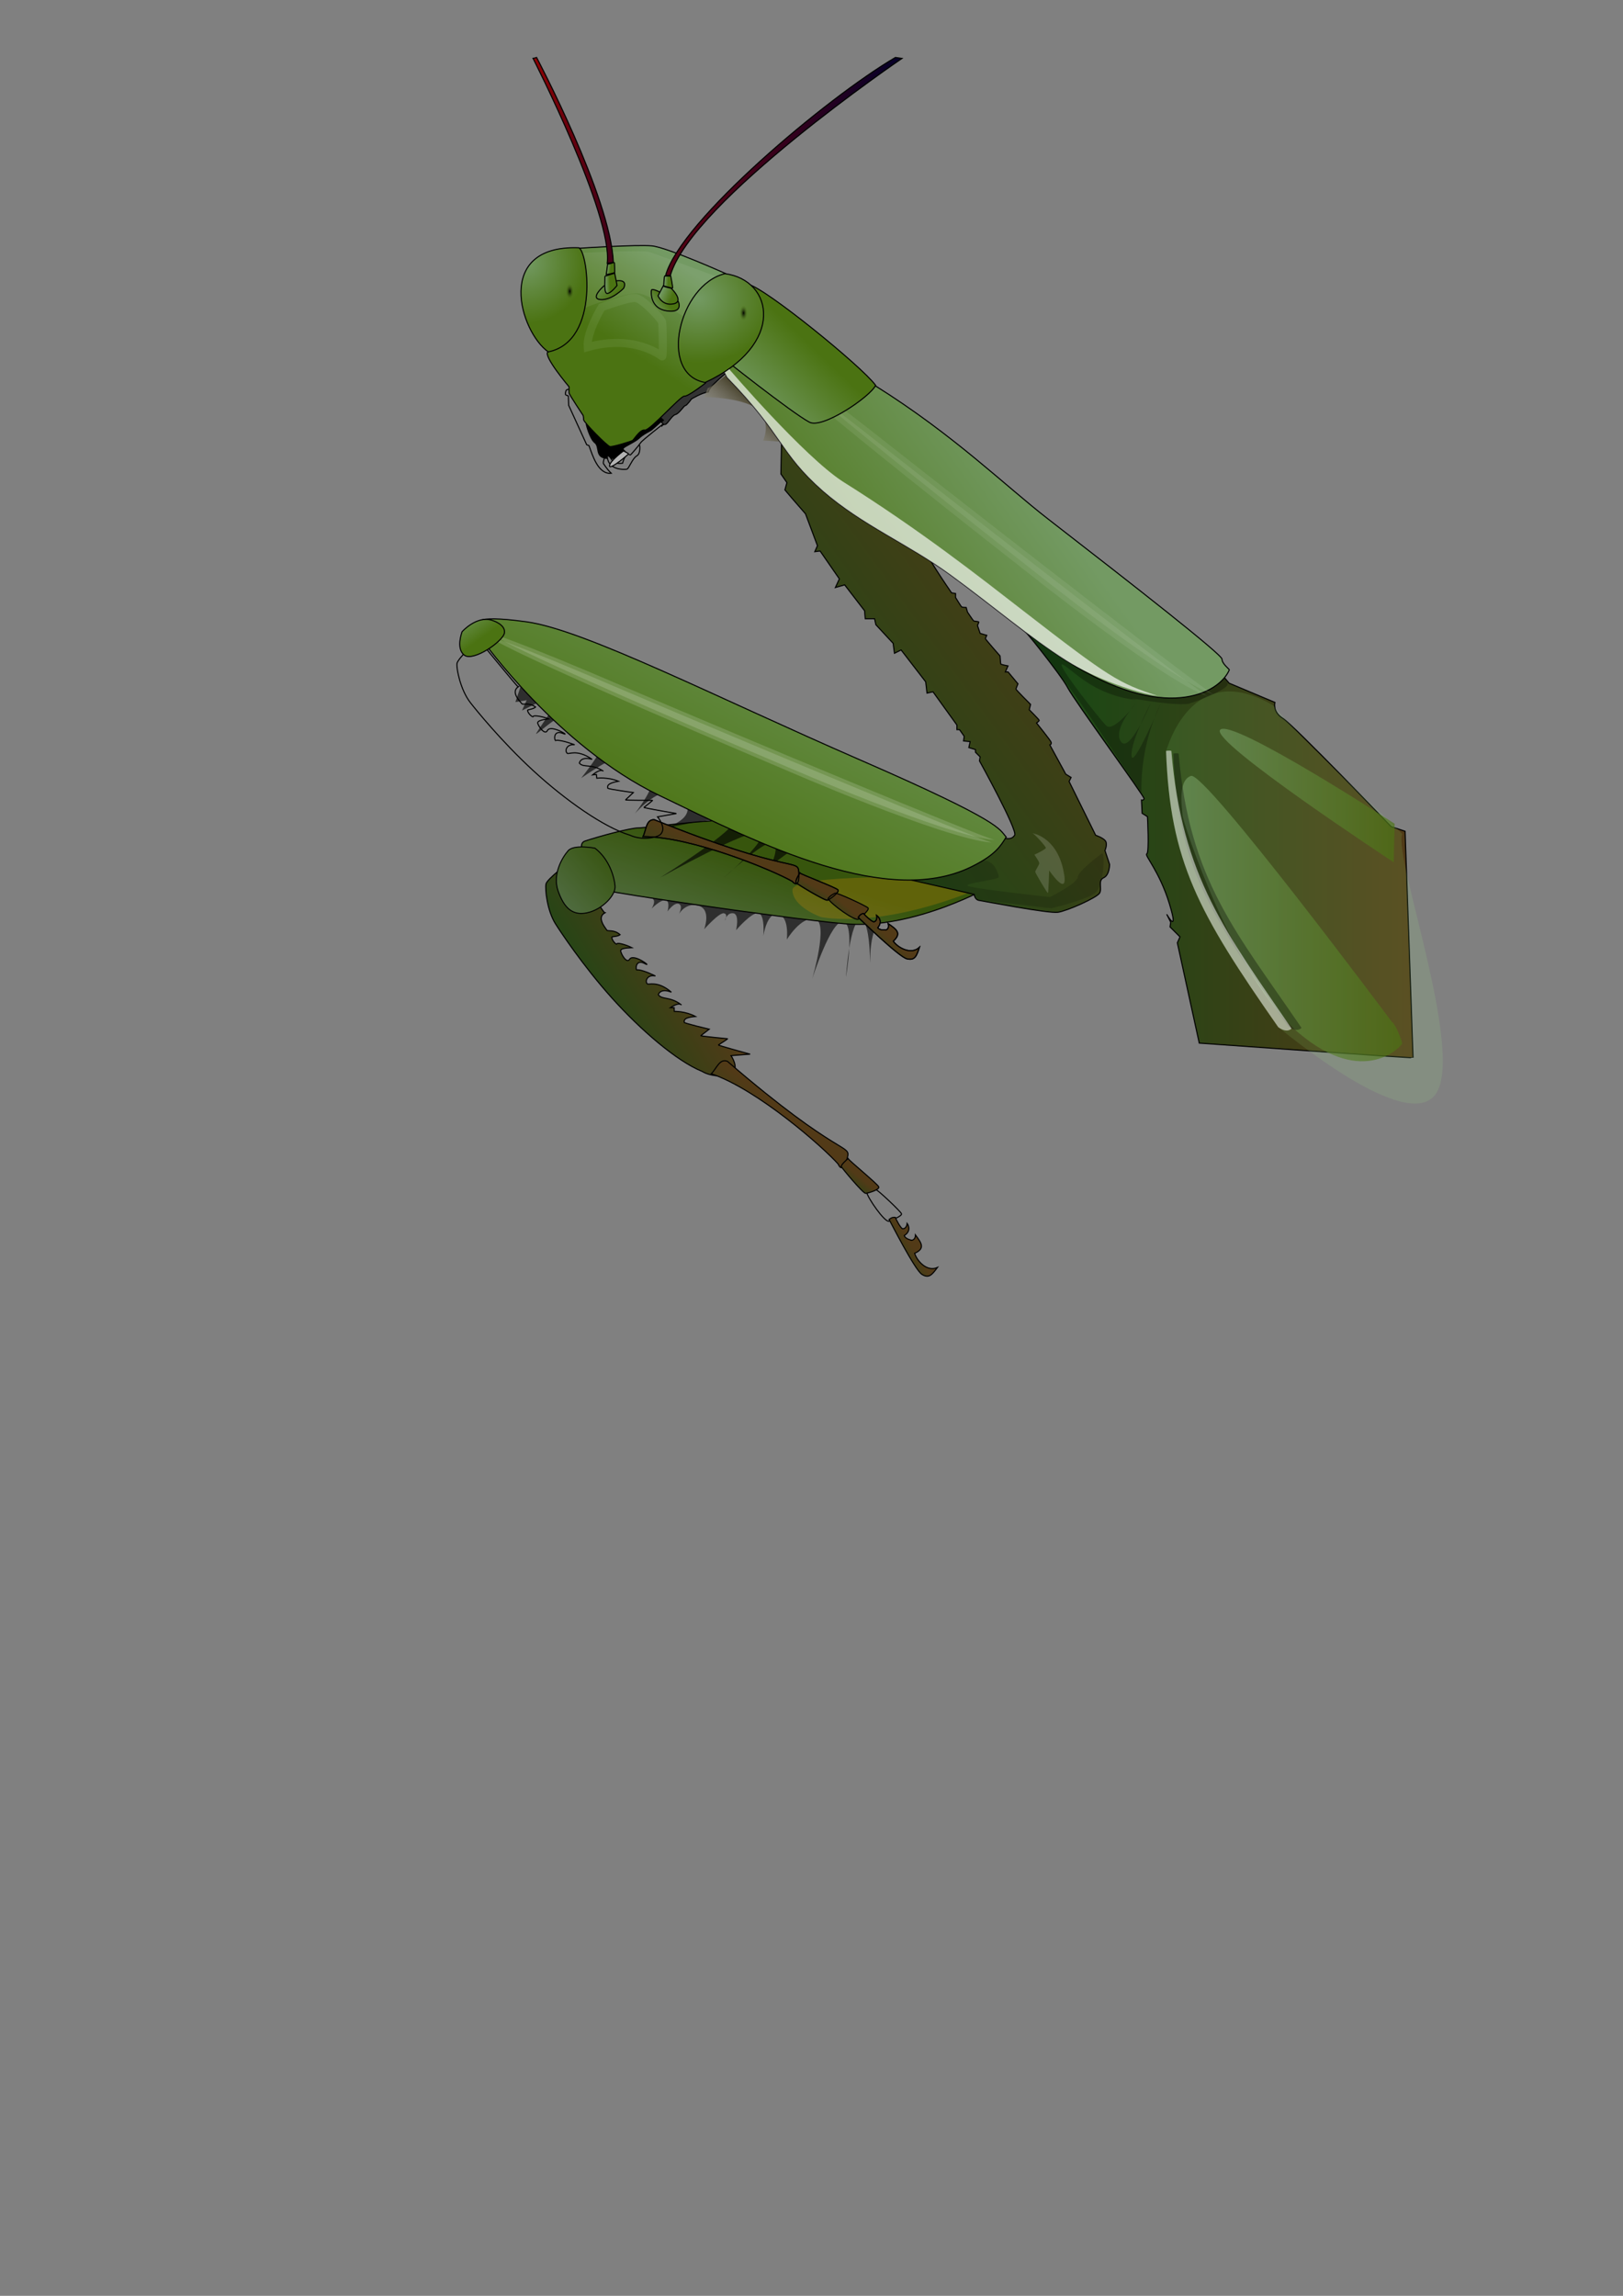 <?xml version="1.0" encoding="UTF-8" standalone="no"?>
<!DOCTYPE svg PUBLIC "-//W3C//DTD SVG 20010904//EN"
"http://www.w3.org/TR/2001/REC-SVG-20010904/DTD/svg10.dtd">
<!-- Created with Sodipodi ("http://www.sodipodi.com/") --><svg height="297mm" id="svg1" inkscape:version="0.38cvs-040410.1009" sodipodi:docbase="F:\vectoriel" sodipodi:docname="mante.svg" sodipodi:version="0.32" width="210mm" xmlns="http://www.w3.org/2000/svg" xmlns:inkscape="http://www.inkscape.org/namespaces/inkscape" xmlns:sodipodi="http://sodipodi.sourceforge.net/DTD/sodipodi-0.dtd" xmlns:xlink="http://www.w3.org/1999/xlink">
  <rect width="100%" height="100%" fill="#808080" stroke="none"/>
  <defs id="defs3">
    <linearGradient id="linearGradient199">
      <stop id="stop200" offset="0" style="stop-color:#144a15;stop-opacity:1;"/>
      <stop id="stop201" offset="1" style="stop-color:#523a17;stop-opacity:1;"/>
    </linearGradient>
    <linearGradient id="linearGradient187">
      <stop id="stop188" offset="0" style="stop-color:#352f15;stop-opacity:1;"/>
      <stop id="stop189" offset="1" style="stop-color:#ffffff;stop-opacity:0;"/>
    </linearGradient>
    <linearGradient id="linearGradient179">
      <stop id="stop180" offset="0" style="stop-color:#352f15;stop-opacity:0.698;"/>
      <stop id="stop181" offset="1" style="stop-color:#ffffff;stop-opacity:0;"/>
    </linearGradient>
    <linearGradient id="linearGradient175">
      <stop id="stop176" offset="0" style="stop-color:#ffffff;stop-opacity:0.655;"/>
      <stop id="stop177" offset="1" style="stop-color:#ffffff;stop-opacity:0;"/>
    </linearGradient>
    <linearGradient id="linearGradient160">
      <stop id="stop161" offset="0" style="stop-color:#739a63;stop-opacity:1;"/>
      <stop id="stop162" offset="1" style="stop-color:#4b7312;stop-opacity:1;"/>
    </linearGradient>
    <linearGradient id="linearGradient154">
      <stop id="stop155" offset="0" style="stop-color:#000000;stop-opacity:1;"/>
      <stop id="stop156" offset="1" style="stop-color:#4b7312;stop-opacity:0;"/>
    </linearGradient>
    <linearGradient id="linearGradient149">
      <stop id="stop150" offset="0" style="stop-color:#970000;stop-opacity:1;"/>
      <stop id="stop151" offset="1" style="stop-color:#00002a;stop-opacity:1;"/>
    </linearGradient>
    <linearGradient id="linearGradient145">
      <stop id="stop146" offset="0" style="stop-color:#000;stop-opacity:1;"/>
      <stop id="stop147" offset="1" style="stop-color:#fff;stop-opacity:1;"/>
    </linearGradient>
    <linearGradient gradientUnits="objectBoundingBox" id="linearGradient148" spreadMethod="pad" x1="0.176" x2="1.333" xlink:href="#linearGradient149" y1="0.719" y2="0.336"/>
    <linearGradient gradientUnits="objectBoundingBox" id="linearGradient152" spreadMethod="pad" x1="0.137" x2="0.755" xlink:href="#linearGradient149" y1="0.094" y2="0.453"/>
    <linearGradient id="linearGradient153" xlink:href="#linearGradient160"/>
    <radialGradient cx="0.301" cy="0.164" fx="0.301" fy="0.164" gradientTransform="scale(1,1)" gradientUnits="objectBoundingBox" id="radialGradient157" r="0.568" spreadMethod="pad" xlink:href="#linearGradient160"/>
    <radialGradient cx="0.317" cy="0.227" fx="0.317" fy="0.227" gradientUnits="objectBoundingBox" id="radialGradient158" r="0.594" spreadMethod="pad" xlink:href="#linearGradient160"/>
    <radialGradient cx="0.5" cy="0.5" fx="0.5" fy="0.5" gradientUnits="objectBoundingBox" id="radialGradient159" r="0.5" spreadMethod="pad" xlink:href="#linearGradient154"/>
    <radialGradient cx="0.5" cy="0.5" fx="0.5" fy="0.5" gradientTransform="translate(3.5258e-06,2.39644e-07)" gradientUnits="objectBoundingBox" id="radialGradient163" r="0.5" spreadMethod="pad" xlink:href="#linearGradient154"/>
    <linearGradient gradientUnits="objectBoundingBox" id="linearGradient164" spreadMethod="pad" x1="0.678" x2="0.426" xlink:href="#linearGradient160" y1="0.062" y2="0.5"/>
    <linearGradient gradientUnits="objectBoundingBox" id="linearGradient165" spreadMethod="pad" x1="0.14" x2="0.808" xlink:href="#linearGradient160" y1="0.102" y2="0.438"/>
    <linearGradient gradientUnits="objectBoundingBox" id="linearGradient166" spreadMethod="pad" x1="0.152" x2="0.481" xlink:href="#linearGradient160" y1="0.43" y2="0.414"/>
    <linearGradient gradientTransform="translate(-2.5745e-06,6.64393e-07)" gradientUnits="objectBoundingBox" id="linearGradient167" spreadMethod="pad" x1="0.135" x2="0.551" xlink:href="#linearGradient160" y1="0.344" y2="0.414"/>
    <linearGradient gradientUnits="objectBoundingBox" id="linearGradient168" spreadMethod="pad" x1="0.042" x2="0.467" xlink:href="#linearGradient160" y1="0.766" y2="0.523"/>
    <linearGradient gradientUnits="objectBoundingBox" id="linearGradient169" spreadMethod="pad" x1="0.113" x2="0.553" xlink:href="#linearGradient160" y1="0.289" y2="0.43"/>
    <linearGradient gradientUnits="objectBoundingBox" id="linearGradient170" spreadMethod="pad" x1="0.095" x2="0.495" xlink:href="#linearGradient160" y1="0.437" y2="0.469"/>
    <linearGradient gradientUnits="objectBoundingBox" id="linearGradient1323" spreadMethod="pad" x1="0.2" x2="0.621" xlink:href="#linearGradient160" y1="0.859" y2="0.453"/>
    <linearGradient gradientTransform="scale(1.118,0.895)" gradientUnits="userSpaceOnUse" id="linearGradient174" spreadMethod="pad" x1="859.511" x2="899.779" xlink:href="#linearGradient175" y1="674.879" y2="632.023"/>
    <linearGradient gradientTransform="scale(1.118,0.895)" gradientUnits="userSpaceOnUse" id="linearGradient182" spreadMethod="pad" x1="933.851" x2="902.876" xlink:href="#linearGradient179" y1="686.567" y2="717.736"/>
    <linearGradient gradientUnits="objectBoundingBox" id="linearGradient183" spreadMethod="pad" x1="0.894" x2="0.763" xlink:href="#linearGradient160" y1="0.129" y2="0.219"/>
    <linearGradient gradientTransform="scale(1,1)" gradientUnits="objectBoundingBox" id="linearGradient184" spreadMethod="pad" x1="0.533" x2="0.061" xlink:href="#linearGradient160" y1="0.25" y2="0.516"/>
    <linearGradient gradientUnits="objectBoundingBox" id="linearGradient186" spreadMethod="pad" x1="0.605" x2="-0.198" xlink:href="#linearGradient187" y1="0.398" y2="1.109"/>
    <linearGradient gradientUnits="objectBoundingBox" id="linearGradient198" spreadMethod="pad" x1="0.147" x2="0.706" xlink:href="#linearGradient199" y1="0.82" y2="0.469"/>
    <linearGradient gradientUnits="objectBoundingBox" id="linearGradient202" spreadMethod="pad" x1="-0.129" x2="0.329" xlink:href="#linearGradient160" y1="0.047" y2="0.641"/>
    <linearGradient gradientUnits="objectBoundingBox" id="linearGradient205" spreadMethod="pad" x1="0.843" x2="0.21" xlink:href="#linearGradient160" y1="-0.026" y2="0.623"/>
    <linearGradient gradientUnits="objectBoundingBox" id="linearGradient211" spreadMethod="pad" x1="0.096" x2="0.633" xlink:href="#linearGradient199" y1="1.115" y2="0.625"/>
    <linearGradient gradientUnits="objectBoundingBox" id="linearGradient212" spreadMethod="pad" x1="-0.035" x2="0.392" xlink:href="#linearGradient199" y1="0.898" y2="0.438"/>
    <linearGradient gradientUnits="objectBoundingBox" id="linearGradient213" spreadMethod="pad" x1="-0.041" x2="0.452" xlink:href="#linearGradient199" y1="0.899" y2="0.484"/>
    <linearGradient gradientUnits="objectBoundingBox" id="linearGradient214" spreadMethod="pad" x1="-0.111" x2="0.439" xlink:href="#linearGradient199" y1="0.883" y2="0.422"/>
    <linearGradient gradientUnits="objectBoundingBox" id="linearGradient217" spreadMethod="pad" x1="0.033" x2="0.789" xlink:href="#linearGradient199" y1="0.914" y2="0.125"/>
    <linearGradient gradientTransform="scale(1,1)" gradientUnits="objectBoundingBox" id="linearGradient224" spreadMethod="pad" x1="0.047" x2="0.551" xlink:href="#linearGradient160" y1="0.936" y2="0.516"/>
    <linearGradient id="linearGradient226" xlink:href="#linearGradient199"/>
    <linearGradient gradientUnits="objectBoundingBox" id="linearGradient237" spreadMethod="pad" x1="0.044" x2="0.921" xlink:href="#linearGradient160" y1="0.953" y2="0.063"/>
    <linearGradient gradientTransform="scale(1.039,0.963)" gradientUnits="objectBoundingBox" id="linearGradient238" spreadMethod="pad" x1="-0.17" x2="0.963" xlink:href="#linearGradient160" y1="0.092" y2="0.092"/>
    <linearGradient gradientTransform="scale(0.768,1.302)" gradientUnits="objectBoundingBox" id="linearGradient239" spreadMethod="pad" x1="-0.285" x2="1.358" xlink:href="#linearGradient160" y1="0.271" y2="0.271"/>
    <linearGradient gradientTransform="scale(0.79,1.265)" gradientUnits="objectBoundingBox" id="linearGradient240" spreadMethod="pad" x1="-0.78" x2="1.623" xlink:href="#linearGradient160" y1="0.545" y2="0.545"/>
    <linearGradient gradientUnits="objectBoundingBox" id="linearGradient246" spreadMethod="pad" x1="3.17407e-07" x2="1" xlink:href="#linearGradient160" y1="1.49016e-07" y2="1.49016e-07"/>
    <linearGradient id="linearGradient247" x1="0.044" x2="0.921" xlink:href="#linearGradient199" y1="0.953" y2="0.062"/>
  </defs>
  <sodipodi:namedview id="base" inkscape:cx="476.06162" inkscape:cy="587.63070" inkscape:window-height="500" inkscape:window-width="640" inkscape:window-x="0" inkscape:window-y="0" inkscape:zoom="0.53386654"/>
  <path d="M 295.719 446.35 C 295.261 446.306 278.892 421.595 278.663 421.573 C 278.433 421.551 267.465 429.753 266.993 432.252 C 266.521 434.752 267.49 445.143 271.71 451.796 C 273.82 455.122 284.872 471.947 299.164 487.869 C 313.456 503.79 330.986 518.809 343.233 523.804 C 348.597 526.979 356.099 526.321 358.054 524.88 C 361.631 522.052 357.505 516.151 357.505 516.151 C 357.505 516.151 366.83 515.426 366.83 515.426 C 366.83 515.426 351.045 511.133 351.297 510.926 C 351.548 510.718 356.212 507.927 355.753 507.883 C 355.296 507.839 342.456 506.606 342.708 506.399 C 342.959 506.191 346.832 503.209 346.832 503.209 C 346.832 503.209 334.272 500.266 334.545 499.829 C 334.818 499.393 333.494 497.53 340.138 497.011 C 335.189 494.337 329.734 494.508 329.734 494.508 C 329.734 494.508 329.682 492.652 329.682 492.652 C 329.682 492.652 327.825 492.705 327.825 492.705 C 327.825 492.705 331.803 489.847 333.275 491.377 C 327.792 487.033 323.674 488.952 321.956 486.356 C 321.978 486.127 322.974 482.983 328.323 485.117 C 321.378 479.128 316.955 481.826 316.458 480.969 C 315.318 479.587 316.67 476.361 320.523 477.194 C 316.654 475.319 312.74 473.901 311.32 474.228 C 310.721 473.245 311.139 468.888 315.32 471.141 C 319.5 473.394 309.801 465.857 307.886 469.038 C 306.383 471.439 303.439 465.95 303.549 464.803 C 303.651 463.747 305.87 463.523 309.01 463.362 C 305.589 461.645 301.735 460.811 301.668 461.499 C 301.602 462.187 299.219 459.995 299.203 458.255 C 299.199 457.794 301.884 458.049 303.255 457.024 C 300.277 454.308 297.153 455.512 296.761 454.78 C 296.368 454.048 291.558 448.727 295.719 446.35 z " id="path248" sodipodi:nodetypes="ccccscsccccccccccccccccccsscssccc" style="font-size:12;fill:url(#linearGradient198);fill-rule:evenodd;stroke:#000000;stroke-width:0.396pt;"/>
  <path d="M 499.122 305.779 C 499.122 305.779 518.603 329.483 522.177 336.303 C 525.751 343.122 559.843 389.557 559.518 390.531 C 559.194 391.505 558.223 391.181 558.223 391.181 C 558.223 391.181 558.544 397.675 558.544 397.675 C 558.544 397.675 561.143 399.299 561.143 399.299 C 561.143 399.299 562.117 416.834 560.818 417.483 C 559.518 418.132 566.987 425.927 571.86 441.839 C 576.729 457.75 570.56 447.033 570.56 447.033 C 570.56 447.033 572.51 450.927 572.51 450.927 C 572.51 450.927 572.185 453.202 572.185 453.202 C 572.185 453.202 577.054 458.075 577.054 458.075 C 577.054 458.075 575.755 460.995 575.755 460.995 C 575.755 460.995 586.472 510.028 586.472 510.028 C 586.472 510.028 691.032 517.496 691.032 517.171 C 691.032 516.846 687.137 406.442 687.137 406.442 C 687.137 406.442 680.315 404.169 680.315 404.169 C 680.315 404.169 632.581 354.487 627.387 351.24 C 622.193 347.992 623.488 343.447 623.488 343.447 C 623.488 343.447 601.083 334.03 601.083 334.03 C 601.083 334.03 595.564 327.535 595.564 327.535 C 595.564 327.535 499.772 306.428 499.122 305.779 z " id="path230" style="font-size:12;fill:url(#linearGradient226);fill-rule:evenodd;stroke:#000000;stroke-width:0.396pt;"/>
  <path d="M 570.236 367.151 C 572.185 421.055 585.822 446.058 625.113 502.235 C 627.385 503.859 688.839 555.657 702.393 534.513 C 715.947 513.369 681.602 419.285 685.699 407.811 C 686.661 407.769 632.942 358.687 622.83 345.022 C 582.19 320.929 570.56 367.151 570.236 367.151 z " id="path257" sodipodi:nodetypes="ccsccc" style="fill:#a1ff8d;fill-rule:evenodd;stroke:none;stroke-opacity:1;stroke-width:1pt;stroke-linejoin:miter;stroke-linecap:butt;fill-opacity:0.112;"/>
  <g id="g241" style="fill:url(#linearGradient246);fill-opacity:1;opacity:0.664;" transform="matrix(0.396,0,0,0.396,46.785,27.818)">
    <path d="M 1600.7 1191.45 C 1600.7 1191.45 1370.04 881.977 1352.65 887.772 C 1335.27 893.568 1342.22 929.499 1342.22 936.454 C 1342.22 943.408 1404.81 1136.98 1485.95 1205.36 C 1567.08 1273.75 1613.45 1220.43 1613.45 1218.11 C 1613.45 1215.79 1605.33 1193.77 1600.7 1191.45 z " id="path233" style="fill:url(#linearGradient246);fill-rule:evenodd;stroke:none;stroke-opacity:1;stroke-width:1pt;stroke-linejoin:miter;stroke-linecap:butt;fill-opacity:1;"/>
    <path d="M 1386.27 886.613 C 1411.76 928.34 1605.33 1182.18 1605.33 1182.18 C 1605.33 1182.18 1613.45 1012.95 1613.45 1012.95 C 1613.45 1012.95 1397.86 846.045 1386.27 859.954 C 1378.16 869.227 1382.79 876.181 1386.27 886.613 z " id="path234" sodipodi:nodetypes="ccccc" style="fill:url(#linearGradient246);fill-rule:evenodd;stroke:none;stroke-opacity:1;stroke-width:1pt;stroke-linejoin:miter;stroke-linecap:butt;fill-opacity:1;"/>
    <path d="M 1388.58 830.977 C 1376.99 846.045 1603.01 994.408 1603.01 994.408 C 1603.01 994.408 1604.17 946.885 1604.17 946.885 C 1604.17 946.885 1401.33 814.75 1388.58 830.977 z " id="path235" style="fill:url(#linearGradient246);fill-rule:evenodd;stroke:none;stroke-opacity:1;stroke-width:1pt;stroke-linejoin:miter;stroke-linecap:butt;fill-opacity:1;"/>
    <path d="M 1430.31 821.704 C 1415.24 836.772 1572.88 923.704 1572.88 923.704 C 1572.88 923.704 1462.76 811.272 1454.65 807.795 C 1440.74 807.795 1437.27 813.59 1430.31 821.704 z " id="path236" sodipodi:nodetypes="cccc" style="fill:url(#linearGradient246);fill-rule:evenodd;stroke:none;stroke-opacity:1;stroke-width:1pt;stroke-linejoin:miter;stroke-linecap:butt;fill-opacity:1;"/>
  </g>
  <path d="M 573.805 368.45 C 575.755 422.354 590.691 445.733 629.982 501.91 C 634.526 505.159 636.476 502.56 636.476 502.56 C 604.653 455.801 581.598 430.472 576.404 368.45 C 575.105 368.125 574.13 368.45 573.805 368.45 z " id="path232" sodipodi:nodetypes="ccccc" style="fill:#000000;fill-rule:evenodd;stroke:none;stroke-opacity:1;stroke-width:1pt;stroke-linejoin:miter;stroke-linecap:butt;fill-opacity:0.328;"/>
  <path d="M 495.874 303.83 C 520.228 327.86 541.012 363.254 558.223 387.609 C 557.569 362.605 567.636 344.096 567.636 344.096 C 567.636 344.096 553.675 376.893 553.35 369.424 C 553.025 361.956 562.767 343.771 562.767 343.771 C 562.767 343.771 552.375 368.775 548.156 362.605 C 543.932 356.435 555.624 343.771 555.624 343.771 C 555.624 343.771 544.582 358.384 541.012 354.812 C 537.438 351.24 520.228 329.159 519.253 325.587 C 518.278 322.015 527.046 332.081 538.088 337.277 C 549.13 342.472 558.873 342.472 554.324 341.823 C 549.455 340.524 573.484 345.395 581.278 344.096 C 587.767 342.148 600.434 336.952 600.434 334.354 C 600.758 333.705 595.889 328.185 595.564 328.185 C 595.239 328.185 496.523 304.155 495.874 303.83 z " id="path229" sodipodi:nodetypes="ccccccccccccccc" style="fill:#000000;fill-rule:evenodd;stroke:none;stroke-opacity:1;stroke-width:1pt;stroke-linejoin:miter;stroke-linecap:butt;fill-opacity:0.272;"/>
  <path d="M 356.81 181.032 C 356.81 181.032 346.445 189.093 346.445 191.627 C 343.129 192.015 338.153 195.082 338.153 195.082 C 338.153 195.082 335.85 198.306 335.159 198.306 C 334.468 198.306 332.164 202.222 330.321 202.683 C 328.479 203.143 326.406 207.52 325.254 207.52 C 324.103 207.52 323.642 208.211 323.642 208.441 C 323.642 208.671 321.108 203.143 321.108 203.143 C 321.108 203.143 354.046 177.347 354.276 177.347 C 354.506 177.347 357.04 181.492 356.81 181.032 z " id="path139" sodipodi:nodetypes="cccccccccc" style="font-size:12;fill:#333333;fill-rule:evenodd;stroke:#000000;stroke-width:0.396pt;"/>
  <path d="M 277.949 190.287 C 277.81 190.287 276.845 190.701 276.845 190.839 C 276.845 190.976 276.293 192.356 276.569 192.908 C 276.845 193.459 277.949 193.321 277.949 193.735 C 277.949 194.149 278.087 198.149 278.087 198.149 C 278.087 198.149 286.914 217.458 286.914 217.458 C 286.914 217.458 288.017 217.872 288.017 217.872 C 289.672 222.285 292.431 232.079 298.913 231.388 C 296.569 229.182 295.189 226.699 295.051 226.561 C 294.913 224.63 296.844 221.734 296.155 220.631 C 295.465 219.527 279.879 191.114 279.879 191.114 C 279.879 191.114 277.949 190.563 277.949 190.287 z " id="path144" sodipodi:nodetypes="cccccccccccc" style="font-size:12;fill:#7f7f7f;fill-rule:evenodd;stroke:#000000;stroke-width:0.396pt;"/>
  <path d="M 286.638 207.114 C 286.638 207.528 288.431 214.562 290.913 216.493 C 293.396 218.424 290.913 223.527 296.43 224.079 C 301.947 224.631 304.982 222.975 304.982 222.975 C 304.982 222.975 324.429 205.459 324.429 205.459 C 324.429 205.459 320.568 202.011 320.568 202.011 C 320.568 202.011 286.638 207.665 286.638 207.114 z " id="path143" style="font-size:12;fill-rule:evenodd;stroke:#000000;stroke-width:0.396pt;"/>
  <path d="M 283.334 121.376 C 283.334 121.376 311.434 119.534 318.805 120.225 C 326.176 120.915 354.967 133.814 354.967 133.814 C 354.967 133.814 345.063 187.251 345.063 187.251 C 345.063 187.251 336.541 193.93 334.698 193.7 C 332.855 193.469 317.653 210.744 315.35 210.283 C 313.047 209.823 310.052 214.89 309.361 215.351 C 308.671 215.812 299.688 218.575 298.306 218.345 C 296.924 218.115 285.407 206.368 285.407 205.216 C 285.407 204.065 285.177 203.143 285.177 203.143 C 285.177 203.143 278.267 192.778 278.267 192.087 C 278.267 191.396 278.267 189.093 278.267 189.093 C 278.267 189.093 265.599 174.122 267.902 172.049 C 270.205 169.976 283.334 121.837 283.334 121.376 z " id="path138" style="font-size:12;fill:url(#linearGradient164);fill-rule:evenodd;stroke:#000000;stroke-width:0.396pt;"/>
  <path d="M 281.559 123.61 C 281.559 123.935 314.356 121.987 317.927 123.286 C 321.499 124.585 352.023 135.625 352.672 136.274 C 353.322 136.924 336.761 156.407 336.761 156.407 C 336.761 156.407 318.252 143.743 311.758 143.419 C 305.588 143.094 280.26 151.861 284.806 151.861 C 279.61 150.562 281.883 124.26 281.559 123.61 z " id="path227" sodipodi:nodetypes="ccccccc" style="fill:#ffffff;fill-rule:evenodd;stroke:none;stroke-opacity:1;stroke-width:1pt;stroke-linejoin:miter;stroke-linecap:butt;fill-opacity:0.064;"/>
  <path d="M 431.616 448.835 C 431.616 448.835 426.105 452.053 425.646 466.747 C 425.187 481.442 426.564 450.214 421.053 449.755 C 415.543 449.295 413.706 477.766 413.706 477.766 C 413.706 477.766 418.298 451.593 412.328 450.674 C 406.358 449.755 397.174 478.685 397.174 478.685 C 397.174 478.685 405.44 450.674 398.552 449.295 C 391.663 447.916 384.775 459.398 384.775 459.398 C 384.775 459.398 386.153 448.376 380.642 447.001 C 375.131 445.622 373.294 457.56 373.294 457.56 C 373.294 457.56 374.213 447.457 370.998 446.541 C 367.783 445.622 359.977 454.806 359.977 454.806 C 359.977 454.806 361.813 447.001 358.599 446.541 C 355.384 446.082 354.466 450.214 354.466 450.214 C 354.466 450.214 356.303 447.001 354.007 446.541 C 351.71 446.082 344.363 454.347 344.363 454.347 C 344.363 454.347 348.037 444.703 341.607 442.865 C 335.178 441.03 331.964 447.001 331.964 447.001 C 331.964 447.001 334.26 442.865 331.964 441.95 C 329.668 441.03 326.453 445.622 326.453 445.622 C 326.453 445.622 327.831 440.571 325.535 440.111 C 323.239 439.652 318.646 444.244 318.646 444.244 C 318.646 444.244 321.402 440.111 318.646 439.192 C 315.891 438.273 314.054 438.273 314.054 438.273 C 314.054 438.273 422.431 450.674 431.616 448.835 z " id="path220" style="fill:#000000;fill-rule:evenodd;stroke:none;stroke-opacity:0.408;stroke-width:1pt;stroke-linejoin:miter;stroke-linecap:butt;fill-opacity:0.632;"/>
  <path d="M 485.347 432.821 C 485.347 432.821 447.229 454.862 412.788 451.648 C 378.346 448.431 299.818 436.494 297.522 435.575 C 295.226 434.656 279.153 413.532 286.041 411.236 C 292.93 408.94 308.084 404.807 312.217 404.807 C 316.35 404.807 352.17 399.296 380.642 400.674 C 409.114 402.051 486.721 434.196 485.347 432.821 z " id="path223" style="font-size:12;fill:url(#linearGradient224);fill-rule:evenodd;stroke:#000000;stroke-width:0.396pt;"/>
  <path d="M 485.347 432.821 C 485.347 432.821 447.229 454.862 412.788 451.648 C 378.346 448.431 299.818 436.494 297.522 435.575 C 295.226 434.656 279.153 413.532 286.041 411.236 C 292.93 408.94 308.084 404.807 312.217 404.807 C 316.35 404.807 352.17 399.296 380.642 400.674 C 409.114 402.051 486.721 434.196 485.347 432.821 z " id="path225" style="fill:#000000;fill-rule:evenodd;stroke:none;stroke-opacity:1;stroke-width:1pt;stroke-linejoin:miter;stroke-linecap:butt;fill-opacity:0.264;"/>
  <path d="M 462.843 429.145 C 462.383 429.145 387.53 426.851 387.53 435.115 C 387.53 443.38 401.307 448.431 401.766 448.431 C 402.225 448.431 428.861 454.402 476.159 435.575 C 523.461 416.747 463.762 428.685 462.843 429.145 z " id="path219" style="fill:#ef9300;fill-rule:evenodd;stroke:none;stroke-opacity:1;stroke-width:1pt;stroke-linejoin:miter;stroke-linecap:butt;fill-opacity:0.224;"/>
  <path d="M 387.53 415.369 C 387.53 415.369 376.968 423.176 376.968 423.176 C 376.968 423.176 381.56 413.991 377.886 412.154 C 374.212 410.318 354.007 429.145 354.007 429.145 C 354.007 429.145 376.509 409.858 371.916 407.103 C 367.324 404.348 322.779 429.145 322.779 429.145 C 322.779 429.145 361.813 404.807 358.599 401.133 C 355.384 397.459 316.35 407.103 316.35 407.103 C 316.35 407.103 342.985 402.97 334.719 391.03 C 326.453 379.09 310.381 397.919 310.381 397.919 C 310.381 397.919 322.32 382.764 318.187 379.549 C 314.054 376.335 306.707 372.202 303.951 370.365 C 301.196 368.528 284.205 380.468 284.205 380.468 C 284.205 380.468 295.226 366.691 294.308 364.395 C 293.389 362.099 275.479 350.159 275.479 350.159 C 275.479 350.159 276.857 350.618 275.02 350.159 C 273.183 349.7 262.621 358.884 262.162 358.884 C 261.703 358.884 272.265 343.73 272.265 343.73 C 272.265 343.73 267.213 341.434 267.213 341.434 C 267.213 341.434 255.274 347.404 255.274 347.404 C 255.274 347.404 257.57 342.352 257.57 342.352 C 257.57 342.352 252.059 343.271 252.059 343.271 C 252.059 343.271 256.192 330.872 256.192 330.872 C 256.192 330.872 388.908 416.747 387.53 415.369 z " id="path221" style="fill:#000000;fill-rule:evenodd;stroke:none;stroke-opacity:1;stroke-width:1pt;stroke-linejoin:miter;stroke-linecap:butt;fill-opacity:0.64;"/>
  <path d="M 382.222 215.182 C 382.222 215.182 381.897 231.743 381.897 231.743 C 381.897 231.743 384.82 235.964 384.82 235.964 C 384.82 235.964 383.846 239.536 383.846 239.536 C 383.846 239.536 387.418 243.757 387.418 243.757 C 387.418 243.757 393.912 251.226 393.912 251.226 C 393.912 251.226 399.757 266.812 399.757 266.812 C 399.757 266.812 398.458 269.735 398.458 269.735 C 398.458 269.735 401.056 269.41 401.056 269.41 C 401.056 269.41 410.473 283.048 410.473 283.048 C 410.473 283.048 408.525 287.27 408.525 287.27 C 408.525 287.27 413.071 285.971 413.071 285.971 C 413.071 285.971 422.812 298.635 422.812 298.635 C 422.812 298.635 423.137 302.532 423.137 302.532 C 423.137 302.532 427.683 302.532 427.683 302.532 C 427.683 302.532 428.332 305.454 428.332 305.454 C 428.332 305.454 436.775 314.546 436.775 314.546 C 436.775 314.546 437.425 319.417 437.425 319.417 C 437.425 319.417 440.672 317.794 440.672 317.794 C 440.672 317.794 452.688 333.38 452.688 333.38 C 452.688 333.38 453.338 338.901 453.338 338.901 C 453.338 338.901 456.258 338.251 456.258 338.251 C 456.258 338.251 467.95 354.487 467.95 354.487 C 467.95 354.487 467.95 356.76 467.95 356.76 C 467.95 356.76 469.249 356.76 469.249 356.76 C 469.249 356.76 471.519 360.007 471.519 360.007 C 471.519 360.007 471.194 362.28 471.194 362.28 C 471.194 362.28 474.443 362.605 474.443 362.605 C 474.443 362.605 473.794 365.528 473.794 365.528 C 473.794 365.528 477.042 366.502 477.042 366.502 C 477.042 366.502 477.042 367.801 477.042 367.801 C 477.042 367.801 479.313 370.074 479.313 370.074 C 479.313 370.074 478.988 372.022 478.988 372.022 C 478.988 372.022 497.823 406.118 496.198 408.391 C 494.574 410.664 492.954 410.014 489.38 409.69 C 485.806 409.365 424.436 415.534 424.436 415.534 C 424.436 415.534 443.595 429.822 443.595 429.822 C 443.595 429.822 476.393 437.29 476.393 437.29 C 476.393 437.29 476.717 439.889 478.663 440.214 C 480.612 440.539 512.759 446.708 517.308 446.058 C 521.852 445.408 536.464 438.915 537.763 436.641 C 539.063 434.37 536.789 430.472 539.713 429.172 C 542.633 427.873 542.633 422.679 542.633 422.679 C 542.633 422.679 540.362 415.859 540.362 415.859 C 540.362 415.859 541.662 412.937 540.687 411.313 C 539.713 409.69 535.814 408.391 535.814 408.391 C 535.814 408.391 522.827 382.088 522.827 382.088 C 522.827 382.088 523.801 380.14 523.801 380.14 C 523.801 380.14 521.202 378.516 521.202 378.516 C 521.202 378.516 513.409 364.229 513.409 364.229 C 513.409 364.229 514.384 363.904 514.059 362.93 C 513.734 361.956 506.915 353.513 506.915 353.513 C 506.915 353.513 508.215 352.539 508.215 352.214 C 508.215 351.889 503.342 347.019 503.342 347.019 C 503.342 347.019 503.992 344.421 503.992 344.421 C 503.992 344.421 496.848 337.277 496.848 336.952 C 496.848 336.627 497.823 334.354 497.823 334.354 C 497.823 334.354 492.954 328.51 492.954 328.51 C 492.954 328.51 491.654 328.51 491.654 328.51 C 491.654 328.51 492.954 325.587 492.954 325.587 C 492.954 325.587 489.38 324.937 489.38 324.613 C 489.38 324.288 489.055 320.716 489.055 320.716 C 489.055 320.716 481.912 312.598 481.912 312.273 C 481.912 311.949 482.561 310.65 482.561 310.65 C 482.561 310.65 479.313 309.676 479.313 309.676 C 479.313 309.676 478.013 305.779 478.013 305.779 C 478.013 305.779 478.663 304.48 478.663 304.155 C 478.663 303.83 476.393 303.83 476.068 303.506 C 475.743 303.181 473.144 299.285 473.144 299.285 C 473.144 299.285 472.494 297.012 472.494 297.012 C 472.494 297.012 470.545 297.012 470.22 296.687 C 469.895 296.362 467.3 292.141 467.3 292.141 C 467.3 292.141 467.3 290.192 467.3 290.192 C 467.3 290.192 465.351 289.867 465.351 289.867 C 465.351 289.867 449.114 266.488 451.389 265.838 C 453.659 265.189 382.872 216.156 382.222 215.182 z " id="path214" style="font-size:12;fill:url(#linearGradient217);fill-rule:evenodd;stroke:#000000;stroke-width:0.396pt;"/>
  <path d="M 539.063 417.158 C 539.063 417.158 527.046 425.927 527.046 428.847 C 527.046 431.771 513.734 438.59 513.409 438.59 C 513.084 438.59 474.443 434.37 473.144 433.071 C 471.844 431.771 488.405 430.147 488.405 428.847 C 488.405 427.548 486.456 420.405 480.612 420.73 C 474.768 421.055 443.92 429.822 443.92 429.822 C 443.92 429.822 476.393 437.29 476.393 437.29 C 476.393 437.29 478.338 439.889 478.338 439.889 C 478.338 439.889 514.059 444.109 514.059 444.109 C 514.059 444.109 531.919 439.889 535.814 436.316 C 539.713 432.746 540.362 418.132 539.063 417.158 z " id="path215" style="fill:#000000;fill-rule:evenodd;stroke:none;stroke-opacity:1;stroke-width:1pt;stroke-linejoin:miter;stroke-linecap:butt;fill-opacity:0.157;"/>
  <path d="M 236.038 313.162 C 236.038 313.162 272.846 364.954 322.032 388.733 C 371.218 412.511 435.388 445.083 476.757 422.935 C 486.852 417.723 489.459 413.489 492.066 409.254 C 488.484 405.345 490.763 402.088 420.405 371.469 C 350.046 340.85 285.875 307.951 257.537 304.042 C 229.198 300.133 234.083 305.344 233.758 305.344 C 233.432 305.344 236.364 314.14 236.038 313.162 z " id="path204" sodipodi:nodetypes="cccccccc" style="font-size:12;fill:url(#linearGradient205);fill-rule:evenodd;stroke:#000000;stroke-width:0.396pt;"/>
  <path d="M 346.136 189.708 C 346.136 189.708 344.182 194.595 344.508 194.268 C 344.834 193.943 366.006 194.595 371.544 201.109 C 377.082 207.624 373.173 215.442 373.173 215.442 C 373.173 215.442 390.762 216.419 390.762 216.419 C 390.762 216.419 358.514 180.588 358.514 180.588 C 358.514 180.588 346.788 190.36 346.136 189.708 z " id="path185" style="fill:url(#linearGradient186);fill-rule:evenodd;stroke:none;stroke-opacity:1;stroke-width:1pt;stroke-linejoin:miter;stroke-linecap:butt;fill-opacity:1;"/>
  <path d="M 366.658 142.151 C 366.658 142.151 428.222 188.731 428.222 188.731 C 466.658 212.836 491.416 237.388 512.589 253.797 C 554.934 286.615 597.605 320.003 597.605 322.283 C 597.605 324.563 601.186 327.169 601.186 327.494 C 596.301 339.221 569.126 353.584 521.42 322.975 C 503.615 311.753 485.509 296.128 464.61 280.918 C 443.706 265.709 421.943 256.959 402.449 240.059 C 381.025 221.171 383.515 213.243 355.583 184.497 C 331.153 138.568 366.332 142.803 366.658 142.151 z " id="path172" sodipodi:nodetypes="ccscccsscc" style="font-size:12;fill:url(#linearGradient184);fill-rule:evenodd;stroke:#000000;stroke-width:0.396pt;"/>
  <path d="M 382.146 178.037 C 382.146 178.037 390.89 182.66 440.89 222.251 C 490.83 261.524 584.162 333.83 593.354 339.532 C 571.539 331.974 504.431 278.316 504.431 278.316 C 504.431 278.316 387.787 187.194 382.146 178.037 z " id="path207" sodipodi:nodetypes="csccc" style="fill:#ffffff;fill-rule:evenodd;stroke:none;stroke-opacity:1;stroke-width:1pt;stroke-linejoin:miter;stroke-linecap:butt;fill-opacity:0.078;"/>
  <path d="M 357.537 181.565 C 357.537 181.565 393.042 222.934 411.935 235.312 C 450.37 259.416 479.364 282.34 500.537 298.748 C 542.882 331.567 547.117 334.01 566.008 340.199 C 556.238 338.895 535.901 332.085 521.42 322.975 C 503.615 311.753 485.509 296.128 464.61 280.918 C 443.706 265.709 421.943 256.959 402.449 240.059 C 381.025 221.171 383.515 213.243 355.583 184.497 C 331.153 138.568 357.212 182.217 357.537 181.565 z " id="path178" sodipodi:nodetypes="ccsccsscc" style="fill:url(#linearGradient182);fill-rule:evenodd;stroke:none;stroke-opacity:1;stroke-width:1pt;stroke-linejoin:miter;stroke-linecap:butt;fill-opacity:1;"/>
  <path d="M 357.537 181.565 C 357.537 181.565 393.042 222.934 411.935 235.312 C 450.37 259.416 479.364 282.34 500.537 298.748 C 542.882 331.567 547.117 334.01 566.008 340.199 C 556.238 338.895 535.901 332.085 521.42 322.975 C 503.615 311.753 485.509 296.128 464.61 280.918 C 443.706 265.709 421.943 256.959 402.449 240.059 C 381.025 221.171 383.515 213.243 355.583 184.497 C 331.153 138.568 357.212 182.217 357.537 181.565 z " id="path173" sodipodi:nodetypes="ccsccsscc" style="fill:url(#linearGradient174);fill-rule:evenodd;stroke:none;stroke-opacity:1;stroke-width:1pt;stroke-linejoin:miter;stroke-linecap:butt;fill-opacity:1;"/>
  <path d="M 379.382 178.959 C 379.382 178.959 388.126 183.581 438.126 223.172 C 488.064 262.445 581.396 334.751 590.588 340.453 C 568.774 332.895 501.666 279.237 501.666 279.237 C 501.666 279.237 385.023 188.115 379.382 178.959 z " id="path206" sodipodi:nodetypes="csccc" style="fill:#ffffff;fill-rule:evenodd;stroke:none;stroke-opacity:1;stroke-width:1pt;stroke-linejoin:miter;stroke-linecap:butt;fill-opacity:0.078;"/>
  <path d="M 366.023 139.112 C 373.854 140.494 421.532 179.189 428.212 188.402 C 425.678 193.93 401.954 210.053 395.735 206.368 C 387.443 201.991 351.512 173.661 351.742 173.431 C 351.973 173.2 365.792 139.803 366.023 139.112 z " id="path1322" sodipodi:nodetypes="ccccc" style="font-size:12;fill:url(#linearGradient1323);fill-rule:evenodd;stroke:#000000;stroke-width:0.396pt;"/>
  <path d="M 312.816 217.654 C 312.816 217.654 313.462 221.755 311.389 222.906 C 309.316 224.058 307.519 229.171 306.598 229.401 C 305.676 229.631 296.993 230.186 296.993 222.726 C 299.475 223.265 298.467 227.19 304.456 226.499 C 305.686 221.67 310.052 217.194 310.052 217.194 C 310.052 217.194 313.047 218.115 312.816 217.654 z " id="path142" sodipodi:nodetypes="ccccccc" style="font-size:12;fill:#7f7f7f;fill-rule:evenodd;stroke:#000000;stroke-width:0.396pt;"/>
  <path d="M 323.181 206.138 C 323.181 206.138 324.333 207.289 324.333 207.289 C 324.333 207.289 314.198 215.121 313.277 216.503 C 312.356 217.885 308.44 222.491 308.21 222.491 C 307.98 222.491 304.294 220.188 304.755 219.266 C 305.216 218.345 310.743 216.042 312.586 214.199 C 314.429 212.356 318.344 210.514 318.575 210.283 C 318.805 210.053 323.181 206.368 323.181 206.138 z " id="path140" style="font-size:12;fill:#7f7f7f;fill-rule:evenodd;stroke:#000000;stroke-width:0.396pt;"/>
  <path d="M 325.485 134.735 C 332.855 107.787 404.488 47.671 437.885 28.093 L 441.11 28.553 C 441.11 28.553 338.383 98.343 327.788 134.735 L 325.485 134.735 z " id="path128" sodipodi:nodetypes="ccccc" style="font-size:12;fill:url(#linearGradient152);fill-rule:evenodd;stroke:#000000;stroke-width:0.396pt;"/>
  <path d="M 297.154 128.977 C 297.154 128.977 296.463 134.275 296.463 134.275 C 296.463 134.275 300.609 133.584 300.609 133.123 C 300.609 132.662 300.609 128.286 300.379 128.286 C 300.148 128.286 297.384 129.438 297.154 128.977 z " id="path129" style="font-size:12;fill:url(#linearGradient167);fill-rule:evenodd;stroke:#000000;stroke-width:0.396pt;"/>
  <path d="M 295.312 139.803 C 295.312 139.803 288.171 146.022 293.699 146.482 C 299.227 146.943 304.985 140.954 304.985 140.954 C 304.985 140.954 307.289 136.808 301.991 137.269 C 296.694 137.73 295.772 140.263 295.312 139.803 z " id="path131" style="font-size:12;fill:url(#linearGradient165);fill-rule:evenodd;stroke:#000000;stroke-width:0.396pt;"/>
  <path d="M 295.772 135.196 C 295.772 134.966 300.609 133.584 300.609 133.584 C 300.609 133.584 301.76 139.572 301.76 139.572 C 301.76 139.572 298.766 143.488 296.924 143.488 C 295.081 143.488 296.003 135.426 295.772 135.196 z " id="path130" style="font-size:12;fill:url(#linearGradient166);fill-rule:evenodd;stroke:#000000;stroke-width:0.396pt;"/>
  <path d="M 325.024 134.966 C 325.024 134.966 328.018 134.966 328.018 134.966 C 328.018 134.966 329.17 140.954 328.94 140.954 C 328.709 140.954 324.563 139.803 324.563 139.803 C 324.563 139.803 324.794 135.196 325.024 134.966 z " id="path132" style="font-size:12;fill:url(#linearGradient170);fill-rule:evenodd;stroke:#000000;stroke-width:0.396pt;"/>
  <path d="M 322.49 142.797 C 322.49 142.566 318.805 140.954 318.575 141.875 C 318.344 142.797 317.884 150.858 326.176 152.01 C 334.468 153.162 331.703 147.404 331.703 147.404 C 331.703 147.404 322.951 143.027 322.49 142.797 z " id="path134" style="font-size:12;fill:url(#linearGradient168);fill-rule:evenodd;stroke:#000000;stroke-width:0.396pt;"/>
  <path d="M 324.333 139.803 C 324.333 139.803 321.799 144.64 321.799 144.64 C 321.799 144.64 323.872 149.707 329.4 148.555 C 334.928 147.404 328.249 140.954 328.249 140.954 C 328.249 140.954 324.794 140.263 324.333 139.803 z " id="path133" style="font-size:12;fill:url(#linearGradient169);fill-rule:evenodd;stroke:#000000;stroke-width:0.396pt;"/>
  <path d="M 282.873 121.146 C 287.25 121.376 293.929 166.751 268.133 172.049 C 254.312 162.375 241.414 119.764 282.873 121.146 z " id="path125" sodipodi:nodetypes="ccc" style="font-size:12;fill:url(#radialGradient157);fill-rule:evenodd;stroke:#000000;stroke-width:0.396pt;"/>
  <path d="M 587.748 288.173 A 2.616 7.267 0 1 0 582.516 288.173 A 2.616 7.267 0 1 0  587.748 288.173 z" id="path135" sodipodi:cx="585.132324" sodipodi:cy="288.172974" sodipodi:rx="2.616119" sodipodi:ry="7.266922" sodipodi:type="arc" style="fill-rule:evenodd;stroke:none;fill:url(#radialGradient159);fill-opacity:1;stroke-opacity:1;stroke-width:1pt;stroke-linejoin:miter;stroke-linecap:butt;" transform="matrix(0.748,0,0,0.523,-159.051,-8.257)"/>
  <path d="M 354.506 133.814 C 378.23 136.809 384.449 168.594 344.832 187.02 C 321.569 182.874 332.164 139.112 354.506 133.814 z " id="path126" sodipodi:nodetypes="ccc" style="font-size:12;fill:url(#radialGradient158);fill-rule:evenodd;stroke:#000000;stroke-width:0.396pt;"/>
  <path d="M 587.748 288.173 A 2.616 7.267 0 1 0 582.516 288.173 A 2.616 7.267 0 1 0  587.748 288.173 z" id="path137" sodipodi:cx="585.132324" sodipodi:cy="288.172974" sodipodi:rx="2.616119" sodipodi:ry="7.266922" sodipodi:type="arc" style="fill-rule:evenodd;stroke:none;fill:url(#radialGradient163);fill-opacity:1;stroke-opacity:1;stroke-width:1pt;stroke-linejoin:miter;stroke-linecap:butt;" transform="matrix(0.748,0,0,0.523,-74.059,2.338)"/>
  <path d="M 319.957 400.766 C 387.904 428.174 390.207 419.423 390.668 426.565 C 391.129 435.547 387.443 430.939 387.443 430.939 C 377.769 425.412 338.383 409.058 314.429 409.058 C 316.041 406.064 315.811 400.536 319.957 400.766 z " id="path205" sodipodi:nodetypes="ccccc" style="font-size:12;fill:url(#linearGradient211);fill-rule:evenodd;stroke:#000000;stroke-width:0.396pt;"/>
  <path d="M 260.567 28.323 C 260.567 28.323 299.723 105.023 296.959 128.747 L 299.953 128.286 C 298.571 96.27 262.41 28.093 262.41 28.093 C 262.41 28.093 260.567 28.784 260.567 28.323 z " id="path127" sodipodi:nodetypes="ccccc" style="font-size:12;fill:url(#linearGradient148);fill-rule:evenodd;stroke:#000000;stroke-width:0.396pt;"/>
  <path d="M 304.985 220.418 C 304.985 220.418 298.075 225.486 298.075 227.789 C 298.075 230.092 307.749 221.8 307.519 221.8 C 307.289 221.8 304.755 220.418 304.985 220.418 z " id="path141" style="font-size:12;fill:#b3b3b3;fill-rule:evenodd;stroke:#000000;stroke-width:0.396pt;"/>
  <path d="M 253.391 335.813 C 252.931 335.813 234.274 312.781 234.044 312.781 C 233.813 312.781 223.679 321.994 223.448 324.527 C 223.218 327.061 225.176 337.311 230.013 343.53 C 232.431 346.639 245.042 362.33 260.791 376.812 C 276.54 391.294 295.426 404.567 308.095 408.368 C 313.738 411.016 321.142 409.643 322.951 408.022 C 326.241 404.865 321.569 399.385 321.569 399.385 C 321.569 399.385 330.782 397.772 330.782 397.772 C 330.782 397.772 314.659 395.008 314.89 394.778 C 315.12 394.547 319.496 391.323 319.035 391.323 C 318.575 391.323 305.676 391.323 305.907 391.093 C 306.137 390.862 309.707 387.523 309.707 387.523 C 309.707 387.523 296.924 385.795 297.154 385.334 C 297.384 384.874 295.887 383.146 302.451 381.994 C 297.269 379.806 291.856 380.497 291.856 380.497 C 291.856 380.497 291.626 378.655 291.626 378.655 C 291.626 378.655 289.783 378.885 289.783 378.885 C 289.783 378.885 293.469 375.66 295.081 377.042 C 289.208 373.242 285.292 375.546 283.334 373.127 C 283.334 372.897 284.025 369.672 289.553 371.284 C 282.067 365.987 277.922 369.096 277.346 368.29 C 276.079 367.023 277.116 363.683 281.031 364.144 C 277 362.647 272.969 361.61 271.587 362.071 C 270.896 361.15 270.896 356.773 275.273 358.616 C 279.649 360.459 269.274 353.884 267.672 357.234 C 266.405 359.767 262.95 354.585 262.95 353.433 C 262.95 352.372 265.138 351.937 268.248 351.476 C 264.678 350.094 260.762 349.633 260.762 350.324 C 260.762 351.015 258.18 349.061 257.998 347.33 C 257.95 346.872 260.647 346.869 261.913 345.718 C 258.689 343.299 255.695 344.796 255.234 344.105 C 254.773 343.414 249.476 338.577 253.391 335.813 z " id="path197" sodipodi:nodetypes="ccccscsccccccccccccccccccsscssccc" style="font-size:12;fill:url(#linearGradient198);fill-rule:evenodd;stroke:#000000;stroke-width:0.396pt;"/>
  <path d="M 240.263 309.786 C 240.263 309.786 249.909 311.97 308.497 337.166 C 366.943 362.071 475.889 407.561 486.254 410.671 C 463.219 409.059 384.449 374.739 384.449 374.739 C 384.449 374.739 248.094 317.157 240.263 309.786 z " id="path203" sodipodi:nodetypes="csccc" style="fill:#ffffff;fill-rule:evenodd;stroke:none;stroke-opacity:1;stroke-width:1pt;stroke-linejoin:miter;stroke-linecap:butt;fill-opacity:0.155;"/>
  <path d="M 238.964 311.085 C 238.964 311.085 248.61 313.269 307.199 338.465 C 365.645 363.37 474.59 408.86 484.954 411.969 C 461.92 410.357 383.151 376.038 383.151 376.038 C 383.151 376.038 246.795 318.455 238.964 311.085 z " id="path213" sodipodi:nodetypes="csccc" style="fill:#ffffff;fill-rule:evenodd;stroke:none;stroke-opacity:1;stroke-width:1pt;stroke-linejoin:miter;stroke-linecap:butt;fill-opacity:0.155;"/>
  <path d="M 391.129 426.795 C 391.129 426.795 388.595 430.939 389.286 431.633 C 389.977 432.322 403.567 440.614 404.718 440.155 C 405.87 439.691 410.707 436.236 409.785 435.087 C 408.864 433.935 391.589 427.484 391.129 426.795 z " id="path208" style="font-size:12;fill:url(#linearGradient212);fill-rule:evenodd;stroke:#000000;stroke-width:0.396pt;"/>
  <path d="M 404.949 439.347 C 406.215 441.882 418.307 450.749 419.92 449.366 C 421.532 447.984 425.218 444.873 424.527 443.954 C 423.836 443.031 409.094 436.236 408.403 436.696 C 407.712 437.16 406.33 437.504 404.949 439.347 z " id="path209" sodipodi:nodetypes="ccccc" style="font-size:12;fill:url(#linearGradient213);fill-rule:evenodd;stroke:#000000;stroke-width:0.396pt;"/>
  <path d="M 422.223 446.605 C 423.375 447.869 426.023 450.404 427.29 450.749 C 429.363 450.289 428.672 447.524 428.672 447.524 C 428.672 447.524 432.242 449.941 429.248 453.629 C 430.285 455.008 433.049 454.663 433.049 454.663 C 432.819 455.008 435.237 454.315 434.315 451.553 C 438.231 454.315 441.225 456.161 436.849 460.194 C 438.922 463.186 445.374 467.1 449.633 463.186 C 448.251 467.449 447.443 469.751 443.528 468.827 C 439.613 467.908 420.841 449.596 419.689 448.558 C 420.38 447.639 420.611 447.064 422.223 446.605 z " id="path210" sodipodi:nodetypes="ccccccccccc" style="font-size:12;fill:url(#linearGradient214);fill-rule:evenodd;stroke:#000000;stroke-width:0.396pt;"/>
  <path d="M 240.723 303.337 C 240.723 303.337 247.173 305.18 246.712 309.325 C 246.251 313.472 231.51 323.606 227.134 320.381 C 222.757 317.157 225.982 308.865 225.982 308.865 C 225.982 308.865 233.122 300.803 240.723 303.337 z " id="path196" style="font-size:12;fill:url(#linearGradient202);fill-rule:evenodd;stroke:#000000;stroke-width:0.396pt;"/>
  <path d="M 504.966 407.417 C 504.966 407.417 516.333 409.04 519.903 424.953 C 523.476 440.864 513.084 425.603 513.084 425.603 C 513.084 425.603 512.759 436.641 512.435 436.641 C 512.11 436.641 506.266 426.898 506.266 426.252 C 506.266 425.603 508.215 423.003 508.215 422.029 C 508.215 421.055 505.616 417.808 505.941 417.808 C 506.266 417.808 511.46 415.21 511.46 414.561 C 511.46 413.911 506.266 408.066 504.966 407.417 z " id="path216" style="fill:#ffffff;fill-rule:evenodd;stroke:none;stroke-opacity:1;stroke-width:1pt;stroke-linejoin:miter;stroke-linecap:butt;fill-opacity:0.16;"/>
  <path d="M 323.772 174.267 C 323.772 174.267 310.459 163.226 287.404 169.721 C 286.754 162.577 294.223 150.238 294.223 150.238 C 294.223 150.238 307.212 145.367 310.783 145.691 C 314.356 146.016 323.448 156.082 323.772 157.381 C 324.097 158.68 324.422 174.916 323.772 174.267 z " id="path228" sodipodi:nodetypes="cccccc" style="font-size:12;fill:none;fill-rule:evenodd;stroke:#e3ffe3;stroke-width:3.962;stroke-opacity:0.08;"/>
  <path d="M 570.236 367.151 C 572.185 421.055 585.822 446.058 625.113 502.235 C 629.657 505.484 631.606 502.884 631.606 502.884 C 599.784 456.125 578.029 429.172 572.835 367.151 C 571.535 366.826 570.56 367.151 570.236 367.151 z " id="path231" sodipodi:nodetypes="ccccc" style="fill:#ffffff;fill-rule:evenodd;stroke:none;stroke-opacity:1;stroke-width:1pt;stroke-linejoin:miter;stroke-linecap:butt;fill-opacity:0.512;"/>
  <path d="M 290.957 414.716 C 290.957 414.716 280.712 412.667 277.843 415.945 C 274.975 419.224 270.057 427.42 272.926 435.616 C 275.794 443.812 279.892 447.91 287.269 446.27 C 294.645 444.631 301.202 437.665 300.792 433.157 C 300.382 428.649 297.923 420.043 290.957 414.716 z " id="path245" style="fill:url(#linearGradient237);fill-rule:evenodd;stroke:black;stroke-opacity:1;stroke-width:0.5;stroke-linejoin:miter;stroke-linecap:butt;fill-opacity:1;stroke-dasharray:none;"/>
  <path d="M 290.957 414.716 C 290.957 414.716 280.712 412.667 277.843 415.945 C 274.975 419.224 270.057 427.42 272.926 435.616 C 275.794 443.812 279.892 447.91 287.269 446.27 C 294.645 444.631 301.202 437.665 300.792 433.157 C 300.382 428.649 297.923 420.043 290.957 414.716 z " id="path246" style="fill:#000000;fill-rule:evenodd;stroke:none;stroke-opacity:1;stroke-width:0.5;stroke-linejoin:miter;stroke-linecap:butt;fill-opacity:0.28;stroke-dasharray:none;"/>
  <path d="M 319.957 400.766 C 387.904 428.174 390.207 419.423 390.668 426.565 C 391.129 435.547 387.443 430.939 387.443 430.939 C 377.769 425.412 338.383 409.058 314.429 409.058 C 316.041 406.064 315.811 400.536 319.957 400.766 z " id="path250" sodipodi:nodetypes="ccccc" style="font-size:12;fill:url(#linearGradient211);fill-rule:evenodd;stroke:#000000;stroke-width:0.396pt;"/>
  <path d="M 391.129 426.795 C 391.129 426.795 388.595 430.939 389.286 431.633 C 389.977 432.322 403.567 440.614 404.718 440.155 C 405.87 439.691 410.707 436.236 409.785 435.087 C 408.864 433.935 391.589 427.484 391.129 426.795 z " id="path251" style="font-size:12;fill:url(#linearGradient212);fill-rule:evenodd;stroke:#000000;stroke-width:0.396pt;"/>
  <path d="M 422.223 446.605 C 423.375 447.869 426.023 450.404 427.29 450.749 C 429.363 450.289 428.672 447.524 428.672 447.524 C 428.672 447.524 432.242 449.941 429.248 453.629 C 430.285 455.008 433.049 454.663 433.049 454.663 C 432.819 455.008 435.237 454.315 434.315 451.553 C 438.231 454.315 441.225 456.161 436.849 460.194 C 438.922 463.186 445.374 467.1 449.633 463.186 C 448.251 467.449 447.443 469.751 443.528 468.827 C 439.613 467.908 420.841 449.596 419.689 448.558 C 420.38 447.639 420.611 447.064 422.223 446.605 z " id="path252" sodipodi:nodetypes="ccccccccccc" style="font-size:12;fill:url(#linearGradient214);fill-rule:evenodd;stroke:#000000;stroke-width:0.396pt;"/>
  <path d="M 423.796 582.787 C 424.18 585.594 432.779 597.878 434.751 597.087 C 436.722 596.297 441.212 594.537 440.853 593.444 C 440.496 592.348 428.722 581.174 427.919 581.387 C 427.116 581.604 425.697 581.486 423.796 582.787 z " id="path253" sodipodi:nodetypes="ccccc" style="font-size:12;fill:url(#linearGradient213);fill-rule:evenodd;stroke:#000000;stroke-width:0.396pt;"/>
  <path d="M 355.723 518.926 C 411.249 566.726 416.244 559.181 414.384 566.092 C 411.932 574.745 409.924 569.196 409.924 569.196 C 402.54 560.852 370.504 532.702 347.823 525 C 350.312 522.684 351.871 517.375 355.723 518.926 z " id="path254" sodipodi:nodetypes="ccccc" style="font-size:12;fill:url(#linearGradient211);fill-rule:evenodd;stroke:#000000;stroke-width:0.396pt;"/>
  <path d="M 414.746 566.458 C 414.746 566.458 411.014 569.567 411.446 570.446 C 411.878 571.321 422.08 583.542 423.318 583.478 C 424.558 583.409 430.249 581.692 429.745 580.308 C 429.244 578.921 414.96 567.258 414.746 566.458 z " id="path255" style="font-size:12;fill:url(#linearGradient212);fill-rule:evenodd;stroke:#000000;stroke-width:0.396pt;"/>
  <path d="M 437.819 595.214 C 438.504 596.781 440.196 600.033 441.285 600.767 C 443.396 600.998 443.63 598.157 443.63 598.157 C 443.63 598.157 446.234 601.594 442.213 604.123 C 442.751 605.763 445.479 606.325 445.479 606.325 C 445.151 606.577 447.663 606.699 447.678 603.787 C 450.498 607.661 452.74 610.372 447.299 612.784 C 448.3 616.283 453.151 622.064 458.442 619.727 C 455.763 623.32 454.258 625.24 450.848 623.106 C 447.436 620.977 435.549 597.601 434.792 596.248 C 435.742 595.6 436.145 595.13 437.819 595.214 z " id="path256" sodipodi:nodetypes="ccccccccccc" style="font-size:12;fill:url(#linearGradient214);fill-rule:evenodd;stroke:#000000;stroke-width:0.396pt;"/>
</svg>
